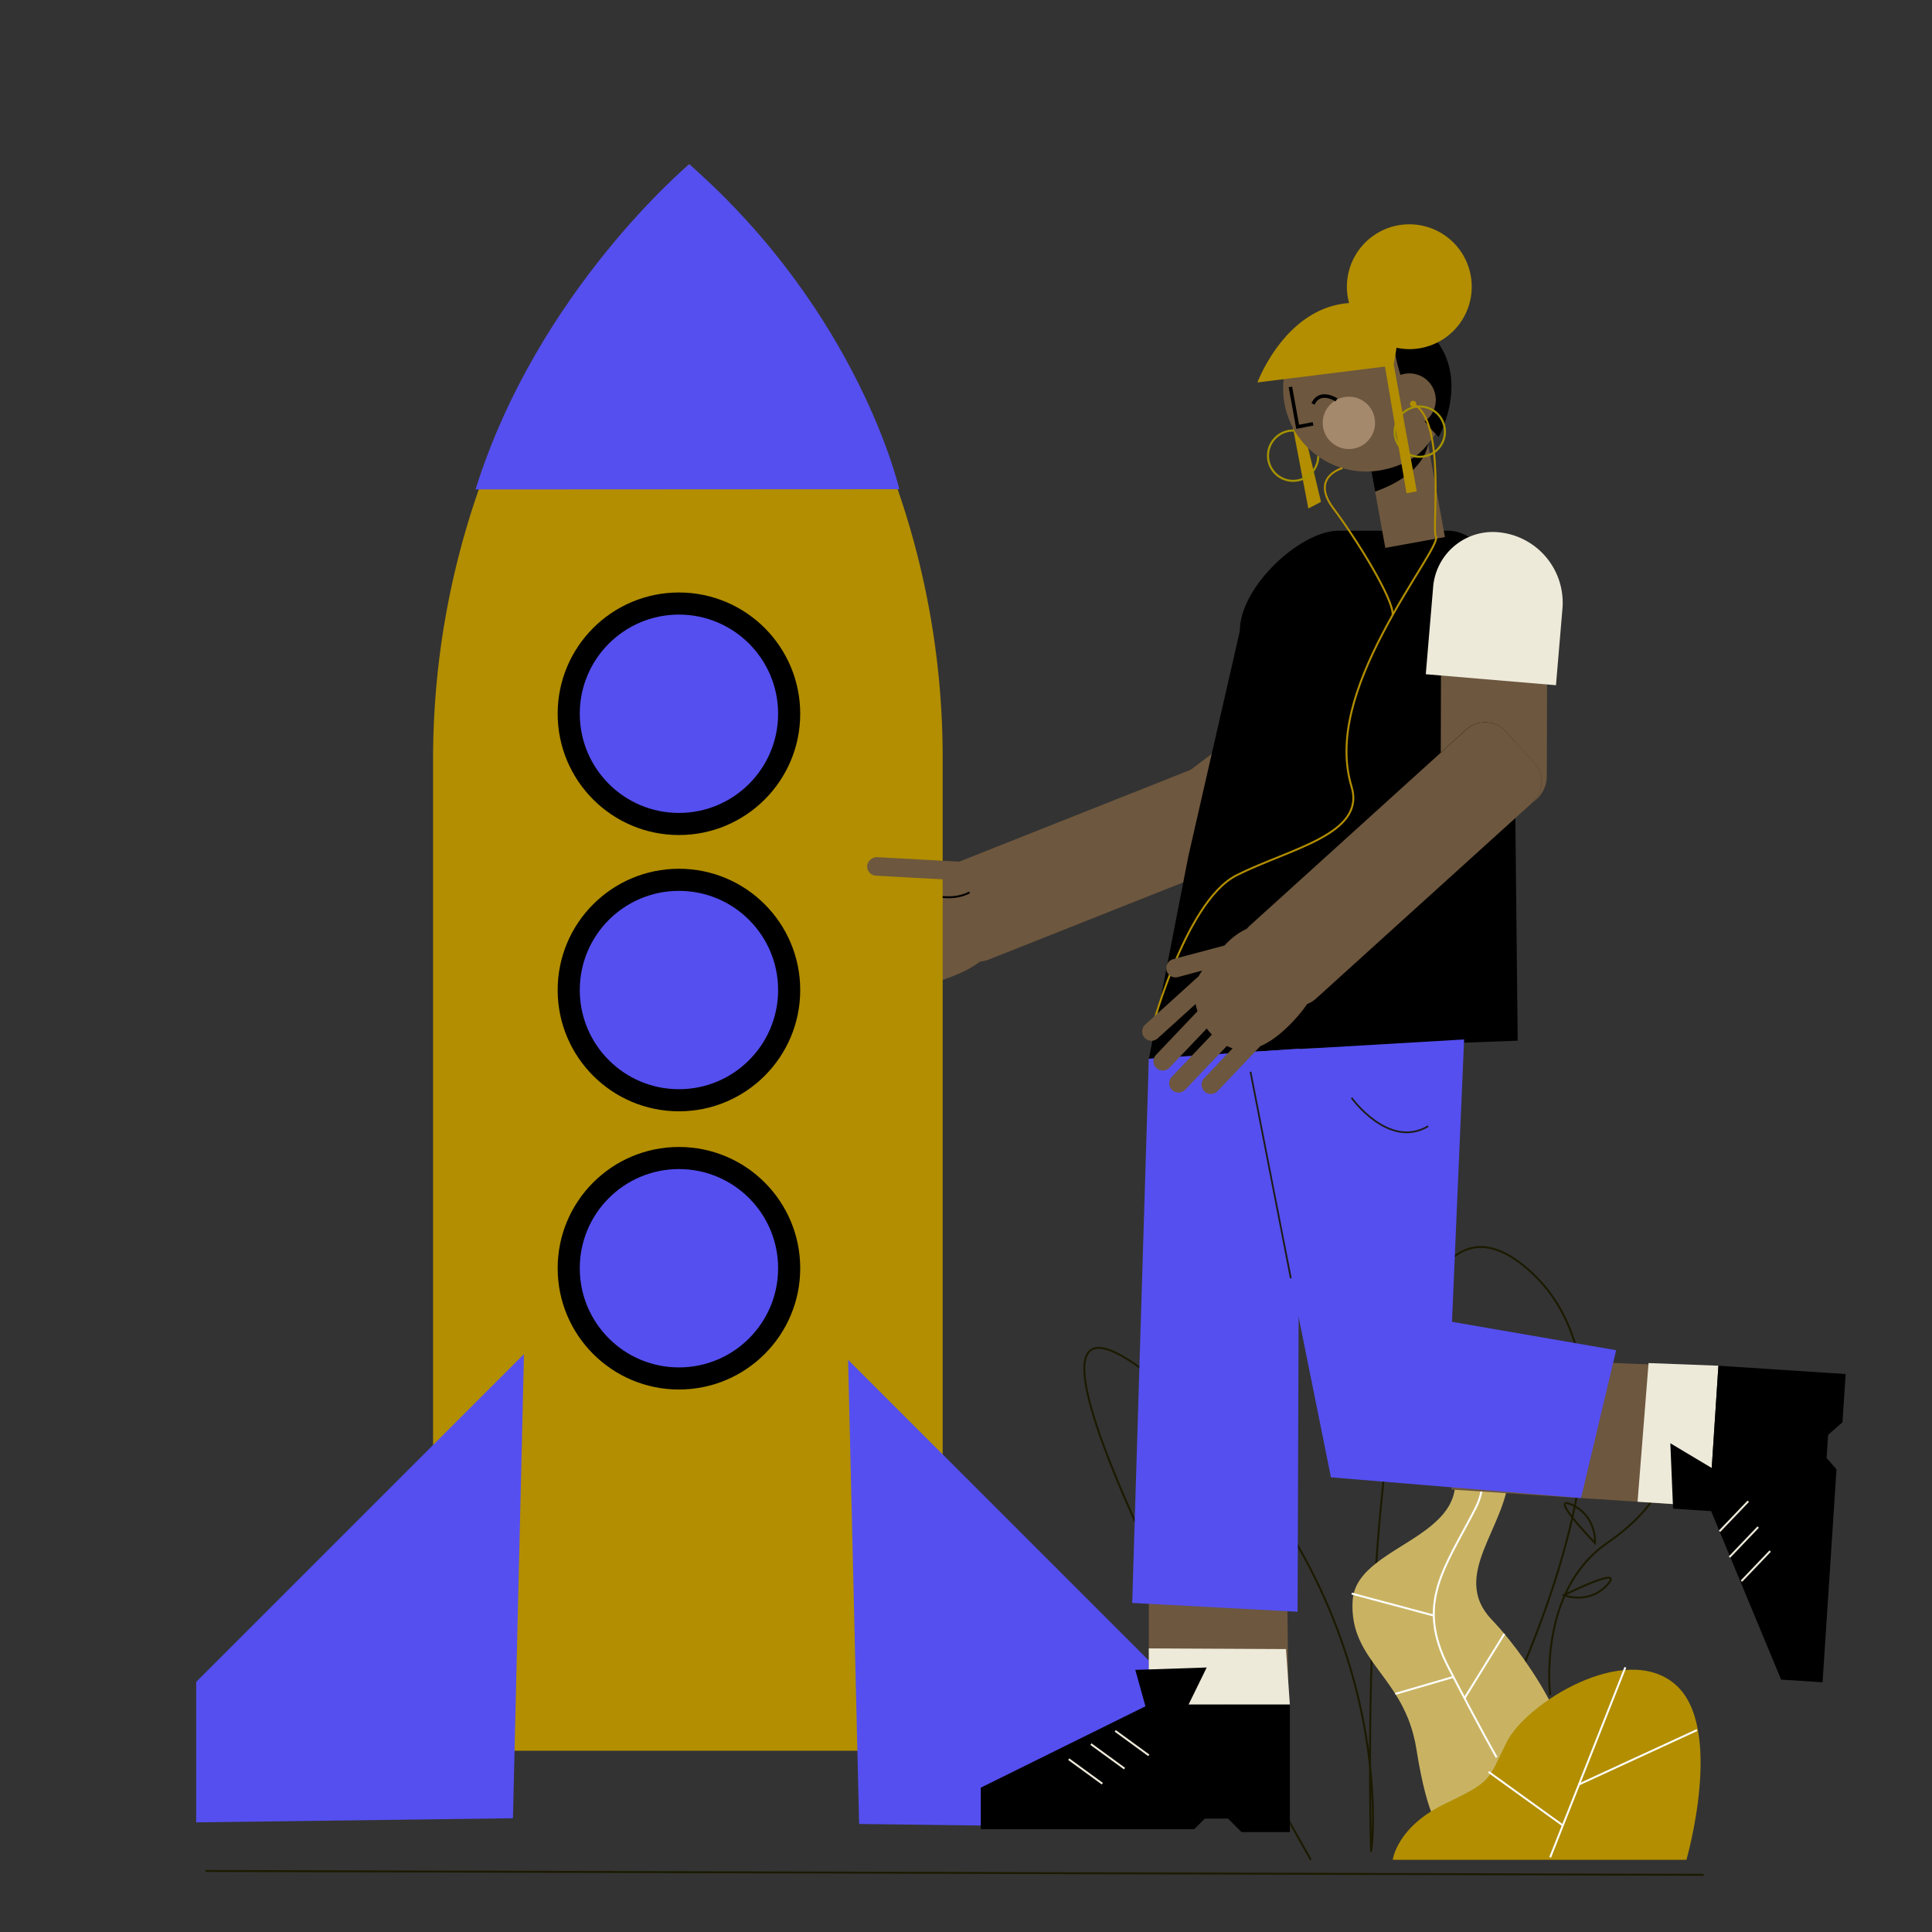 <svg xmlns="http://www.w3.org/2000/svg" viewBox="0 0 1000 1000"><rect x="0" y="0" width="1000" height="1000" fill="#333333" stroke="none"/><title>Mesa de trabajo 91</title><g id="Capa_1" data-name="Capa 1"><rect x="479.06" y="420.71" width="172.12" height="52.75" rx="18.24" transform="translate(1255.32 654.18) rotate(158.35)" fill="#6d573e"/><path d="M491.62,505.89c1.2-.46,2.37-.93,3.52-1.41a55.44,55.44,0,0,0,15.18-9.13h0c7.54-6.74,10.78-15.54,6.35-27.16-7.23-19-21.73-25.52-40.75-18.28l-.49.19-3.28,1.22A98.56,98.56,0,0,0,458,457.5c-4.38,2.5-8,5.55-9.66,9.46a36.76,36.76,0,0,0-.48,27.44C455.06,513.42,472.6,513.13,491.62,505.89Z" fill="#6d573e"/><path d="M470,458.82s18.29,10.22,31.84,3.09" fill="none" stroke="#000" stroke-miterlimit="10"/><path d="M487.92,906.19H224.16V393A424,424,0,0,1,356.75,85h0a424.81,424.81,0,0,1,131.17,307Z" fill="#b28e00"/><polygon points="438.98 703.84 608.64 873.5 608.64 946.22 444.68 944.08 438.98 703.84" fill="#554ff0"/><path d="M678.5,962.65S476.63,610.91,602.63,717.91s107,246,107,240-12-379,80-302-52,306-52,306" fill="none" stroke="#1b1a00" stroke-miterlimit="10"/><path d="M746.13,947.34s-7-4-13-42-35-45-33-77,76-32,46-83,36-11,35,17-31,53-9,76,50,70,35,79S746.13,947.34,746.13,947.34Z" fill="#c9b363"/><path d="M720.88,962.65s2-17,27-29,22-12,32-32,61-52,87-30,6,91,6,91Z" fill="#b28e00"/><line x1="841.29" y1="863.01" x2="802.37" y2="961.34" fill="none" stroke="#fff" stroke-miterlimit="10"/><line x1="817.3" y1="923.62" x2="878.32" y2="895.5" fill="none" stroke="#fff" stroke-miterlimit="10"/><line x1="770.5" y1="917.14" x2="808.91" y2="944.82" fill="none" stroke="#fff" stroke-miterlimit="10"/><path d="M739,722.68s40.63,27.16,24.63,58.16-31,49-14,82,25,46.72,25,46.72" fill="none" stroke="#fff" stroke-miterlimit="10"/><line x1="699.63" y1="824.84" x2="742.13" y2="836.22" fill="none" stroke="#fff" stroke-miterlimit="10"/><line x1="778.66" y1="845.66" x2="758.03" y2="879" fill="none" stroke="#fff" stroke-miterlimit="10"/><line x1="722.2" y1="876.75" x2="752.28" y2="867.97" fill="none" stroke="#fff" stroke-miterlimit="10"/><path d="M802.37,877.43s-6.74-53.59,29.26-78.59,32-45,29-59" fill="none" stroke="#1b1a00" stroke-miterlimit="10"/><path d="M825.58,798.71s-24.93-25.83-11.93-19.83S825.58,798.71,825.58,798.71Z" fill="none" stroke="#1b1a00" stroke-miterlimit="10"/><path d="M809.48,825.66s32.13-16,22.5-5.42S809.48,825.66,809.48,825.66Z" fill="none" stroke="#1b1a00" stroke-miterlimit="10"/><rect x="604.74" y="359.82" width="143.05" height="52.75" rx="16.59" transform="translate(1448.73 287.26) rotate(142.97)" fill="#6d573e"/><path d="M785.56,538.66,672.67,542.8h0l-78,5.19,20.46-105,5.79-25.32,7.43-32.51h0l.4-1.78,9-39.34.41-1.78.58-2.55,3-13.2c0-9.18,5.09-19.38,12.46-28.28.37-.45.75-.9,1.14-1.34,8.74-10.09,20.32-18.31,30.44-21.14a26.37,26.37,0,0,1,7.07-1.06h56.6c6.76,0,12.85,3.61,17.93,9.27h0a47.15,47.15,0,0,1,4.78,6.36c.26.39.5.79.74,1.19a75.16,75.16,0,0,1,10.31,36.75l.16,9.72,0,1.43.24,14.33Z"/><line x1="106.44" y1="968.41" x2="881.83" y2="970.41" fill="none" stroke="#1b1a00" stroke-miterlimit="10"/><path d="M666.92,548c-4.47,7.09,0,330.31,0,330.31H594.63V548Z" fill="#6d573e"/><polygon points="665.63 853.56 594.63 853.21 594.63 882.3 667.63 882.3 665.63 853.56" fill="#eeeada"/><path d="M756,698.87c2.49,4.64,129.42,8.47,129.42,8.47l-4.72,72.13L751.27,771Z" fill="#6d573e"/><polygon points="853.29 705.52 847.6 777.31 884.68 779.73 889.44 706.89 853.29 705.52" fill="#eeeada"/><polygon points="667.63 882.3 667.63 948.3 642.63 948.3 635.63 941.3 623.63 941.3 618.13 946.8 507.63 946.8 507.63 925.3 592.88 883.17 587.63 864.32 624.59 863.09 615.19 882.3 667.63 882.3"/><polygon points="946.23 742.67 945.45 754.65 950.57 760.5 943.36 870.76 921.9 869.36 885.69 782.16 865.98 780.87 864.56 747.03 885.98 759.82 889.45 706.89 895.61 707.29 955.3 711.2 953.67 736.15 946.23 742.67"/><polygon points="664.42 196.2 677.19 263.21 683.76 259.77 667.91 193.45 664.42 196.2" fill="#b28e00"/><circle cx="669.33" cy="235.87" r="13.02" fill="none" stroke="#a59300" stroke-miterlimit="10" stroke-width="1.08"/><circle cx="707.04" cy="201.17" r="42.9" fill="#6d573e"/><polygon points="737.8 222.44 747.89 277.98 717.03 283.58 705.12 217.95 737.8 222.44" fill="#6d573e"/><polyline points="667.91 200.26 671.66 220.91 679.63 219.39" fill="none" stroke="#000" stroke-miterlimit="10" stroke-width="1.83"/><path d="M709.84,244s19.66-.85,29.27-14.32c0,0-.66,15.3-27.36,24.78Z"/><circle cx="698.19" cy="218.88" r="13.55" fill="#a5896d"/><path d="M721.29,160.65s-5.66,36.88,23.36,65.6C744.65,226.25,770.07,180.26,721.29,160.65Z"/><circle cx="729.48" cy="206.95" r="13.69" fill="#6d573e"/><circle cx="734.87" cy="223.42" r="13.02" fill="none" stroke="#a59300" stroke-miterlimit="10" stroke-width="1.08"/><path d="M691.77,207s-8.56-5.7-12.14,2.07" fill="none" stroke="#000" stroke-miterlimit="10" stroke-width="1.83"/><polygon points="672.66 542.8 671.62 834.23 586.03 829.68 594.63 547.99 672.66 542.8" fill="#554ff0"/><polygon points="647.25 558.05 688.9 764.66 818.34 775.39 836.51 698.87 751.55 684.17 757.82 538.02 647.25 544.49 647.25 558.05" fill="#554ff0"/><line x1="647.25" y1="554.75" x2="668.13" y2="661.64" fill="none" stroke="#1e1d19" stroke-miterlimit="10" stroke-width="0.91"/><path d="M699.56,568.2s19.15,26.9,39.65,14.73" fill="none" stroke="#1e1d19" stroke-miterlimit="10" stroke-width="0.91"/><path d="M722.85,180l-1.45,8.62,11.93,65.7-5.33,1-11.15-65.57-66,8.21s14.3-38.77,47.43-41.09a32.31,32.31,0,1,1,31.19,23.85A31.53,31.53,0,0,1,722.85,180Z" fill="#b28e00"/><path d="M594.63,538s18-71.2,45.49-85,66.92-21.1,59.44-45.81,2.1-52.42,16.07-79.26,29.75-47.52,27.54-50.38,5.59-59.95-11.74-68.51" fill="none" stroke="#b28e00" stroke-miterlimit="10"/><circle cx="731.43" cy="209.02" r="1.6" fill="#b28e00"/><path d="M694.83,242.3s-16.92,4.53-4.62,20.91,31.25,47.14,30.63,55.07" fill="none" stroke="#b28e00" stroke-miterlimit="10"/><path d="M793.3,415.3a16.35,16.35,0,0,0,7.32-13.58l.12-40.41,0-18.66-5.12.91c-6.46,2.45-14.62,2.2-22.89.14a73.73,73.73,0,0,1-26.84-13.1l-.16,58.94,13.24-12a14.42,14.42,0,0,1,20.3,1L794.26,395A14.41,14.41,0,0,1,793.3,415.3Z" fill="#6d573e"/><path d="M671.37,526.36c-.75.86-1.53,1.71-2.33,2.55-5.36,5.64-11,10.17-16.7,12.59l-22.09,23.23a4.8,4.8,0,1,1-7-6.62l14.76-15.51a20.14,20.14,0,0,1-3-1.21L613.49,564a4.8,4.8,0,0,1-7-6.61l20.79-21.87a31.67,31.67,0,0,1-2.66-3.17l-19.27,20.26a4.8,4.8,0,0,1-7-6.61l21.49-22.6a30.24,30.24,0,0,1-1-3.72l-19.62,17.77a4.8,4.8,0,0,1-6.45-7.12l27.7-25.08v0c.53-1,1.14-1.92,1.79-2.87l-12.43,3.32a4.8,4.8,0,1,1-2.48-9.27l26.36-7,.34-.35c12.79-13.45,27.27-13.81,40.71-1C687.41,500,682.56,513.63,671.37,526.36Z" fill="#6d573e"/><path d="M681.15,516.88,793.26,415.35a.1.1,0,0,0,0-.05,14.41,14.41,0,0,0,1-20.26l-14.94-16.49a14.42,14.42,0,0,0-20.3-1l-13.24,12-98.87,89.55a14.4,14.4,0,0,0-1,20.29l14.94,16.5A14.4,14.4,0,0,0,681.15,516.88Z" fill="#6d573e"/><path d="M741,275.52h67.63a0,0,0,0,1,0,0v45.39a31,31,0,0,1-31,31h0A36.62,36.62,0,0,1,741,315.29V275.52A0,0,0,0,1,741,275.52Z" transform="translate(1520.54 691.6) rotate(-175.17)" fill="#eeeada"/><polygon points="271.21 700.88 101.55 870.54 101.55 943.26 265.5 941.12 271.21 700.88" fill="#554ff0"/><circle cx="351.42" cy="369.44" r="62.77"/><circle cx="351.42" cy="369.44" r="51.33" fill="#554ff0"/><circle cx="351.42" cy="512.44" r="62.77"/><circle cx="351.42" cy="512.44" r="51.33" fill="#554ff0"/><circle cx="351.42" cy="656.44" r="62.77"/><circle cx="351.42" cy="656.44" r="51.33" fill="#554ff0"/><path d="M246.14,253.32l219.33-.12S444.79,162.31,356.75,85C356.75,85,278.22,150.66,246.14,253.32Z" fill="#554ff0"/><rect x="470.38" y="423.22" width="9.6" height="52.8" rx="4.8" transform="translate(950.17 -0.2) rotate(93.14)" fill="#6d573e"/><line x1="577.23" y1="895.89" x2="594.63" y2="908.57" fill="none" stroke="#eeeada" stroke-miterlimit="10"/><line x1="564.67" y1="902.76" x2="582.06" y2="915.43" fill="none" stroke="#eeeada" stroke-miterlimit="10"/><line x1="553.17" y1="910.56" x2="570.57" y2="923.23" fill="none" stroke="#eeeada" stroke-miterlimit="10"/><line x1="890.02" y1="792.6" x2="904.9" y2="777.05" fill="none" stroke="#eeeada" stroke-miterlimit="10"/><line x1="895.16" y1="805.97" x2="910.03" y2="790.41" fill="none" stroke="#eeeada" stroke-miterlimit="10"/><line x1="901.36" y1="818.4" x2="916.24" y2="802.84" fill="none" stroke="#eeeada" stroke-miterlimit="10"/></g></svg>